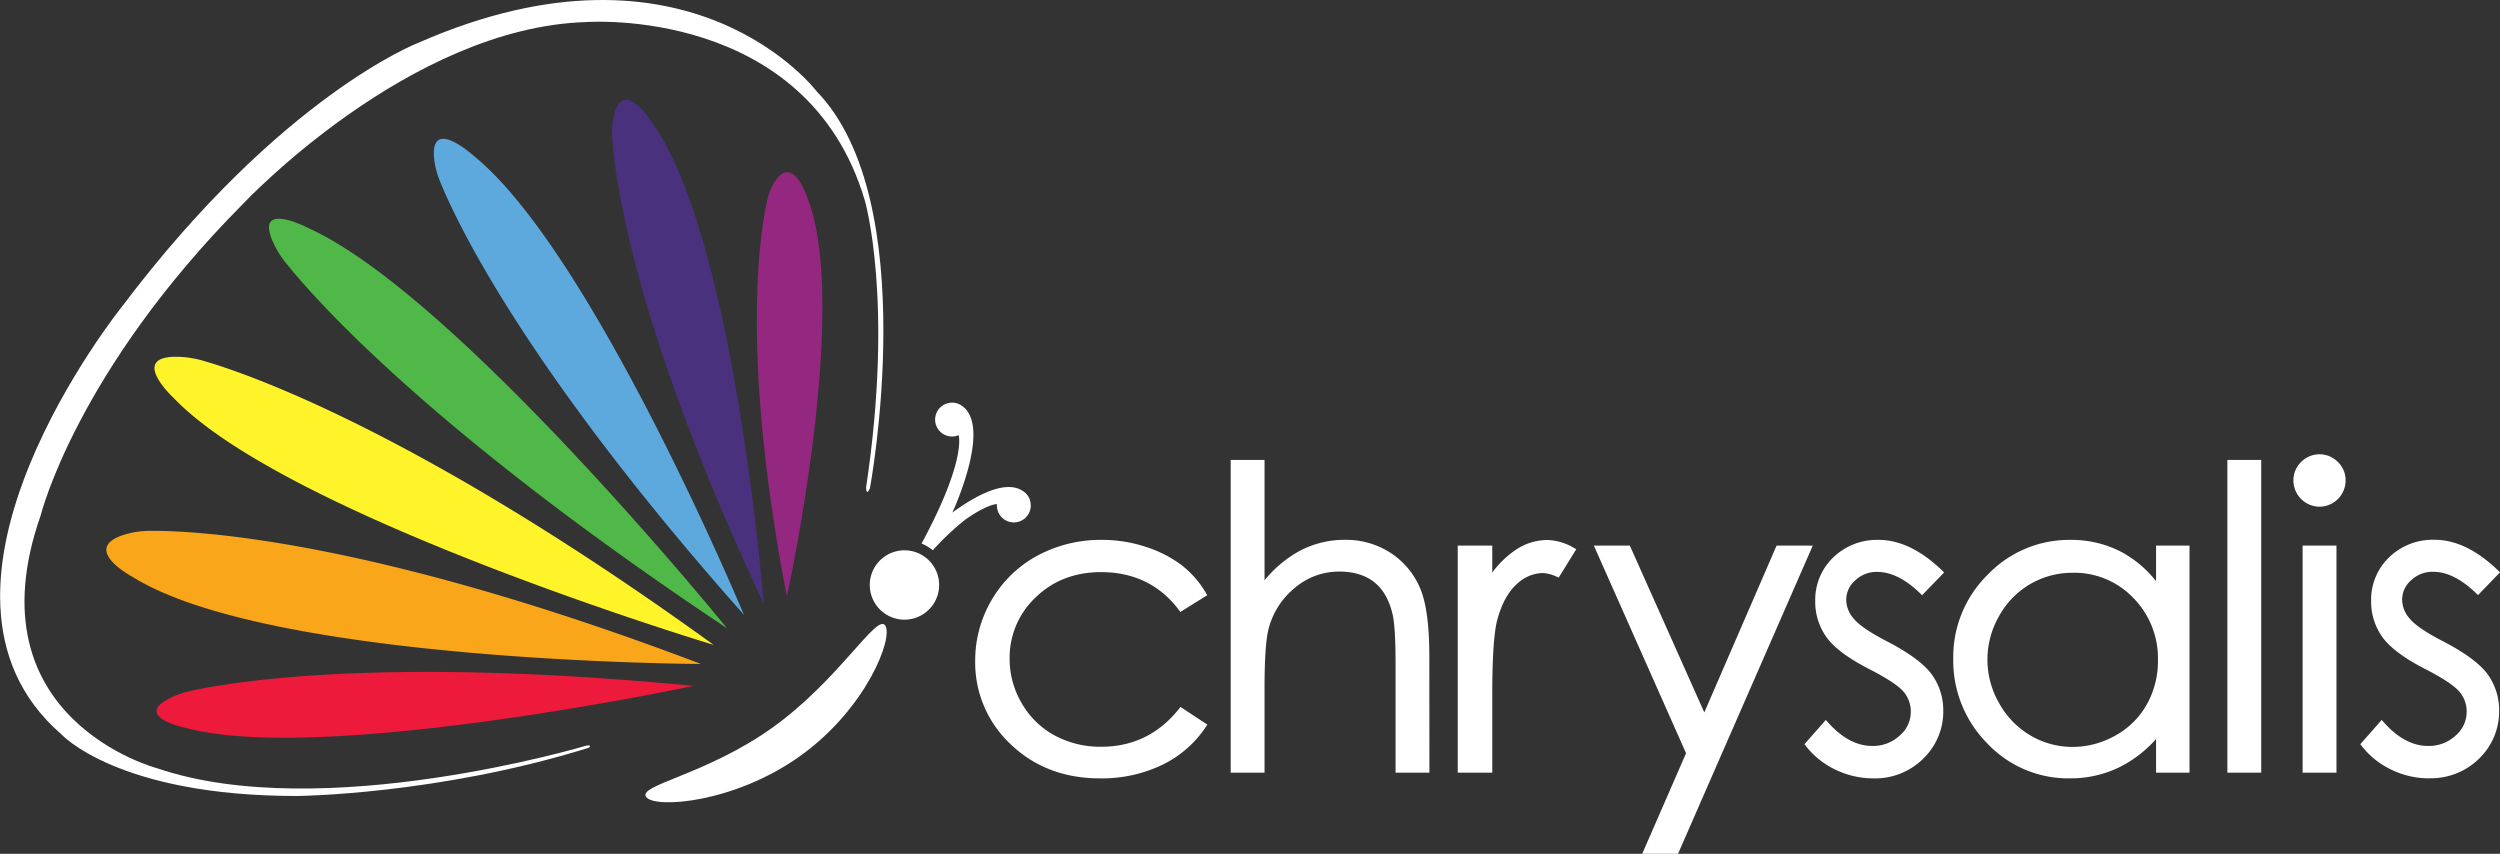 <svg id="Layer_1" data-name="Layer 1" xmlns="http://www.w3.org/2000/svg" viewBox="0 0 807.43 275.75"><rect x="0" y="0" width="807.43" height="275.75" fill="#333333" stroke="none"/><defs><style>.cls-1,.cls-9{fill:#fff;}.cls-1,.cls-2,.cls-3,.cls-4,.cls-5,.cls-6,.cls-7,.cls-8{fill-rule:evenodd;}.cls-2{fill:#ed1a3b;}.cls-3{fill:#942780;}.cls-4{fill:#49317e;}.cls-5{fill:#5da9dd;}.cls-6{fill:#faa61a;}.cls-7{fill:#fff32a;}.cls-8{fill:#50b848;}</style></defs><title>Chrysalis Logo_2018</title><path class="cls-1" d="M297,180.79s17.33-92.61-17.2-128.19c0,0-40.9-54.17-128.59-15.72,0,0-44.25,16.89-95.73,85.18,0,0-73.52,91.35-19.71,138.11,0,0,18.13,20.05,76.25,20,0,0,45.51-.39,94.26-15.6,0,0,1.11-1.06-.92-.65,0,0-85.19,25.47-138.49,7.32,0,0-60.81-15.85-37.67-81.77,0,0,11.44-46.32,65.36-100.57,0,0,53.36-57,110.9-58.69,0,0,71.3-5.31,89.89,57.64,0,0,9.49,32.23.42,92.62,0,0-.08,3.1,1.23.34" transform="translate(-16.04 -23.09)"/><path class="cls-2" d="M240,244.62S120.28,270.05,76.08,258.2c0,0-17.27-3.53-5.15-9.65a28.38,28.38,0,0,1,6.49-2.26c12-2.69,61.4-11.47,162.55-1.67Z" transform="translate(-16.04 -23.09)"/><path class="cls-3" d="M270.17,215.76s20.93-95.08,6.27-129.7c0,0-4.5-13.31-10.27-4.1a19,19,0,0,0-2.34,5.91c-2.35,10.3-8.73,49.52,6.34,127.89Z" transform="translate(-16.04 -23.09)"/><path class="cls-4" d="M262.72,218.21S253.37,99.49,226.48,62.45c0,0-9.3-14.83-12.25-1.66a23.78,23.78,0,0,0-.46,6.79c.79,12,6.59,60.49,49,150.63Z" transform="translate(-16.04 -23.09)"/><path class="cls-5" d="M256.31,221.66s-49.22-118-87.65-148.55c0,0-14-12.61-12.37,1.53a26.94,26.94,0,0,0,1.83,6.94c4.8,11.92,26.75,59.59,98.19,140.08Z" transform="translate(-16.04 -23.09)"/><path class="cls-6" d="M242.43,237.53s-139-.47-183.37-28c0,0-17.72-9.36-2.48-13.88a29.09,29.09,0,0,1,7.93-1.11c14.15-.12,71,2.37,177.92,43Z" transform="translate(-16.04 -23.09)"/><path class="cls-7" d="M246.53,231.37S108.4,189.78,72.15,151.63c0,0-14.67-13.49,1.08-13.31a32.92,32.92,0,0,1,8.86,1.41c14.43,4.2,70.15,23.43,164.44,91.64Z" transform="translate(-16.04 -23.09)"/><path class="cls-8" d="M250.84,226S163.75,118.68,115.91,96.88c0,0-17.9-9.44-11.69,4.4a30.88,30.88,0,0,0,4,6.54C116.84,118.63,154,161.53,250.84,226Z" transform="translate(-16.04 -23.09)"/><path class="cls-1" d="M265.64,258c-21.32,15.3-43.68,18.62-40.92,22.48s28.59,2,49.91-13.34,30.06-38.22,27.29-42.07S287,242.68,265.64,258Z" transform="translate(-16.04 -23.09)"/><path class="cls-1" d="M309.37,200.89a11.2,11.2,0,1,0,9.92,12.35A11.2,11.2,0,0,0,309.37,200.89Z" transform="translate(-16.04 -23.09)"/><path class="cls-1" d="M348.69,184.59a5.48,5.48,0,0,0-2.18-2.84h0c-5.7-4-15.62,1.57-22.88,6.88,1.54-3.39,12.18-27.75,3.28-34.33h0a5.39,5.39,0,0,0-3.38-1.17,5.47,5.47,0,1,0,2.15,10.5c.33,1.5,1.37,10.27-12,35a14.72,14.72,0,0,1,3.64,2.18,86.32,86.32,0,0,1,10.5-9.91c6.13-4.31,9.34-5,10.21-5a5.47,5.47,0,1,0,10.64-1.29Z" transform="translate(-16.04 -23.09)"/><path class="cls-1" d="M404.76,215l-7.31,4.54Q388,207,371.61,207q-13.08,0-21.73,8.41a27.51,27.51,0,0,0-8.65,20.45,29,29,0,0,0,4,14.73,27.79,27.79,0,0,0,10.92,10.72,31.73,31.73,0,0,0,15.55,3.81q15.78,0,25.77-12.57l7.31,4.81a34.52,34.52,0,0,1-13.8,12,44.06,44.06,0,0,1-19.71,4.27q-17,0-28.17-10.8a35.11,35.11,0,0,1-11.19-26.27,37.46,37.46,0,0,1,5.23-19.31,36.8,36.8,0,0,1,14.38-13.92,41.9,41.9,0,0,1,20.47-5,43.69,43.69,0,0,1,13.73,2.17,38.31,38.31,0,0,1,11.22,5.66,31,31,0,0,1,7.84,8.89" transform="translate(-16.04 -23.09)"/><path class="cls-9" d="M371.25,274.48c-11.5,0-21.18-3.71-28.77-11A36.11,36.11,0,0,1,331,236.56a38.53,38.53,0,0,1,5.35-19.75,37.78,37.78,0,0,1,14.71-14.24A43,43,0,0,1,372,197.46a44.58,44.58,0,0,1,14,2.22,39.17,39.17,0,0,1,11.47,5.79,31.54,31.54,0,0,1,8.05,9.13l.44.72-8.69,5.41-.48-.63c-6.11-8.12-14.57-12.23-25.15-12.23-8.45,0-15.56,2.75-21.13,8.17a26.75,26.75,0,0,0-8.39,19.84A28.19,28.19,0,0,0,346,250.17a27.12,27.12,0,0,0,10.58,10.4,31,31,0,0,0,15.14,3.7c10.19,0,18.64-4.12,25.1-12.24l.48-.62,8.69,5.71-.48.72a35.38,35.38,0,0,1-14.13,12.29,45,45,0,0,1-20.09,4.35m.72-75.3a41.28,41.28,0,0,0-20.05,4.9,36.12,36.12,0,0,0-14.06,13.6,36.88,36.88,0,0,0-5.11,18.88,34.43,34.43,0,0,0,10.92,25.65c7.26,7,16.54,10.56,27.58,10.56a43.35,43.35,0,0,0,19.33-4.18,33.88,33.88,0,0,0,13-11l-5.92-3.9A32.32,32.32,0,0,1,371.68,266a32.76,32.76,0,0,1-16-3.92,28.81,28.81,0,0,1-11.24-11,29.94,29.94,0,0,1-4.09-15.15,28.41,28.41,0,0,1,8.9-21.07c5.9-5.75,13.42-8.66,22.33-8.66,10.87,0,19.63,4.13,26,12.29l5.93-3.68a29.93,29.93,0,0,0-7.17-7.92,37.79,37.79,0,0,0-11-5.54A43.22,43.22,0,0,0,372,199.18" transform="translate(-16.04 -23.09)"/><path class="cls-1" d="M414.38,172.52h9.21V213a39.14,39.14,0,0,1,12.31-11,30,30,0,0,1,14.55-3.65,25.41,25.41,0,0,1,14.25,4.08,24.43,24.43,0,0,1,9.18,11q3,6.88,3,21.56v36.86h-9.21V237.62q0-12.37-1-16.52-1.71-7.11-6.22-10.7c-3-2.39-6.94-3.59-11.82-3.59a22.75,22.75,0,0,0-15,5.53,25.88,25.88,0,0,0-8.72,13.7q-1.32,5.27-1.32,19.48v26.26h-9.21Z" transform="translate(-16.04 -23.09)"/><path class="cls-9" d="M477.7,272.64H466.77v-35c0-8.15-.33-13.64-1-16.32-1.08-4.53-3.08-8-5.92-10.23s-6.63-3.4-11.27-3.4A22,22,0,0,0,434.18,213a25.16,25.16,0,0,0-8.44,13.25c-.86,3.42-1.29,9.9-1.29,19.27v27.12H413.52v-101h10.93v38.88a38.55,38.55,0,0,1,11-9.32,30.88,30.88,0,0,1,15-3.76,26.37,26.37,0,0,1,14.72,4.22,25.33,25.33,0,0,1,9.5,11.34c2,4.67,3,12,3,21.9Zm-9.21-1.72H476v-36c0-9.62-1-16.76-2.89-21.22a23.64,23.64,0,0,0-8.86-10.58,24.65,24.65,0,0,0-13.78-3.94,29.21,29.21,0,0,0-14.14,3.55,38.61,38.61,0,0,0-12,10.79l-1.54-.52V173.38h-7.5v97.54h7.5v-25.4c0-9.64.44-16.08,1.34-19.69a26.94,26.94,0,0,1,9-14.15A23.67,23.67,0,0,1,448.61,206c5,0,9.19,1.27,12.34,3.78s5.35,6.26,6.53,11.17c.68,2.85,1,8.32,1,16.72Z" transform="translate(-16.04 -23.09)"/><path class="cls-1" d="M487.71,200.16h9.42v10.47a32.79,32.79,0,0,1,8.88-9.25,17.53,17.53,0,0,1,9.74-3.06,16.77,16.77,0,0,1,8.17,2.44l-4.81,7.76a12.86,12.86,0,0,0-4.87-1.25q-4.61,0-8.89,3.79t-6.51,11.75q-1.72,6.12-1.71,24.75v24.22h-9.42Z" transform="translate(-16.04 -23.09)"/><path class="cls-9" d="M498,272.64H486.85V199.3H498V208a31.49,31.49,0,0,1,7.55-7.31,18.47,18.47,0,0,1,10.21-3.2,17.78,17.78,0,0,1,8.59,2.55l.78.43-5.67,9.17-.68-.3a12.17,12.17,0,0,0-4.53-1.18,12.56,12.56,0,0,0-8.32,3.57c-2.72,2.41-4.82,6.22-6.26,11.34-1.11,4-1.67,12.23-1.67,24.52Zm-9.42-1.72h7.69V247.56c0-12.62.58-20.79,1.75-25,1.53-5.45,3.8-9.54,6.77-12.16a14.21,14.21,0,0,1,9.46-4,12.42,12.42,0,0,1,4.52,1l3.94-6.37a15.41,15.41,0,0,0-7-1.9,16.75,16.75,0,0,0-9.27,2.92,32.44,32.44,0,0,0-8.64,9l-1.58-.48V201h-7.69Z" transform="translate(-16.04 -23.09)"/><polygon class="cls-1" points="516.1 177.07 525.84 177.07 550.45 232.22 574.35 177.07 584.16 177.07 541.44 274.89 531.71 274.89 545.49 243.27 516.1 177.07"/><path class="cls-9" d="M558,298.84H546.43l14.16-32.48L530.81,199.3h11.62l24.05,53.88,23.35-53.88h11.68l-.52,1.21Zm-9-1.72h7.87l42-96.1H591L566.5,257.44,541.32,201h-7.86l29,65.34Z" transform="translate(-16.04 -23.09)"/><path class="cls-1" d="M642.73,208l-5.92,6.12Q629.42,207,622.35,207a10.89,10.89,0,0,0-7.69,3,9.17,9.17,0,0,0-3.2,6.92,10.24,10.24,0,0,0,2.64,6.65q2.64,3.22,11.08,7.57,10.3,5.33,14,10.27a18.73,18.73,0,0,1,3.63,11.25,20.21,20.21,0,0,1-6.2,14.94,21.17,21.17,0,0,1-15.5,6.12,27,27,0,0,1-11.83-2.69,25.76,25.76,0,0,1-9.33-7.44l5.79-6.58q7.07,8,15,8a13.48,13.48,0,0,0,9.44-3.56A11,11,0,0,0,634,253a10.75,10.75,0,0,0-2.57-7.05q-2.58-3-11.62-7.63-9.69-5-13.19-9.88a18.57,18.57,0,0,1-3.5-11.12,18.12,18.12,0,0,1,5.58-13.56,19.41,19.41,0,0,1,14.08-5.4q9.88,0,19.91,9.68" transform="translate(-16.04 -23.09)"/><path class="cls-9" d="M621.11,274.48a28,28,0,0,1-12.21-2.78,26.57,26.57,0,0,1-9.63-7.69l-.45-.56,6.91-7.84.65.73c4.51,5.09,9.33,7.67,14.33,7.67a12.59,12.59,0,0,0,8.86-3.33,10.08,10.08,0,0,0,3.61-7.72,9.8,9.8,0,0,0-2.37-6.5c-1.63-1.91-5.45-4.41-11.34-7.42-6.56-3.38-11.1-6.79-13.51-10.13a19.58,19.58,0,0,1-3.65-11.63,19,19,0,0,1,5.84-14.18,20.29,20.29,0,0,1,14.67-5.64c6.79,0,13.69,3.34,20.51,9.92l.61.59-7.12,7.36-.61-.6c-4.74-4.6-9.4-6.93-13.86-6.93a10,10,0,0,0-7.11,2.73,8.29,8.29,0,0,0-2.92,6.28,9.37,9.37,0,0,0,2.44,6.11c1.68,2.05,5.32,4.52,10.81,7.35,6.95,3.6,11.75,7.14,14.28,10.52a19.62,19.62,0,0,1,3.81,11.77,21.13,21.13,0,0,1-6.46,15.55,22.07,22.07,0,0,1-16.09,6.37m-20.05-11a25,25,0,0,0,8.58,6.64,26.31,26.31,0,0,0,11.47,2.62A20.46,20.46,0,0,0,636,266.89a19.45,19.45,0,0,0,5.94-14.33,18,18,0,0,0-3.47-10.75c-2.37-3.17-7-6.54-13.68-10-5.79-3-9.5-5.53-11.36-7.79a11.15,11.15,0,0,1-2.83-7.2,10,10,0,0,1,3.48-7.53,11.76,11.76,0,0,1,8.26-3.2c4.73,0,9.58,2.3,14.44,6.83l4.73-4.89c-6.28-5.87-12.57-8.84-18.69-8.84a18.62,18.62,0,0,0-13.48,5.16A17.3,17.3,0,0,0,604,217.28a17.85,17.85,0,0,0,3.33,10.62c2.24,3.12,6.58,6.36,12.89,9.61s10.06,5.72,11.87,7.85a11.6,11.6,0,0,1,2.78,7.6,11.86,11.86,0,0,1-4.17,9,14.39,14.39,0,0,1-10,3.78c-5.26,0-10.3-2.54-15-7.54Z" transform="translate(-16.04 -23.09)"/><path class="cls-1" d="M685.49,207.21a27.81,27.81,0,0,0-24.56,14.39,29,29,0,0,0,0,28.93,28.22,28.22,0,0,0,10.42,10.76,27.27,27.27,0,0,0,14,3.85,28.85,28.85,0,0,0,14.34-3.82A26.72,26.72,0,0,0,710.18,251a29.39,29.39,0,0,0,3.65-14.66q0-12.43-8.19-20.78a27.1,27.1,0,0,0-20.15-8.35m36.83-7.05v71.62h-9.08v-12.3a39.58,39.58,0,0,1-13,10.59,36.34,36.34,0,0,1-41.73-7.47,36.91,36.91,0,0,1-10.77-26.82,36.3,36.3,0,0,1,10.86-26.47,35.44,35.44,0,0,1,26.13-11,33.83,33.83,0,0,1,16,3.75,36.38,36.38,0,0,1,12.54,11.26V200.16Z" transform="translate(-16.04 -23.09)"/><path class="cls-9" d="M684.47,274.48a35.93,35.93,0,0,1-26.58-11.28,37.92,37.92,0,0,1-11-27.42A37.29,37.29,0,0,1,658,208.71a36.39,36.39,0,0,1,26.74-11.25,34.89,34.89,0,0,1,16.37,3.85,36.17,36.17,0,0,1,11.28,9.48V199.3h10.8v73.34h-10.8V261.78a39.58,39.58,0,0,1-11.76,9.06,36.15,36.15,0,0,1-16.15,3.64m.26-75.3a34.75,34.75,0,0,0-25.52,10.73,35.66,35.66,0,0,0-10.61,25.87A36.29,36.29,0,0,0,659.12,262a35.44,35.44,0,0,0,40.74,7.3,39.08,39.08,0,0,0,12.72-10.37l1.52.54v11.45h7.36V201H714.1v12.31l-1.56.5a35.65,35.65,0,0,0-12.24-11,33.17,33.17,0,0,0-15.57-3.65m.7,66.81A28.24,28.24,0,0,1,671,262,29.23,29.23,0,0,1,660.22,251a29.89,29.89,0,0,1,0-29.77,28.7,28.7,0,0,1,25.31-14.83A28.1,28.1,0,0,1,706.26,215a29.48,29.48,0,0,1,8.43,21.38,30.51,30.51,0,0,1-3.76,15.08,27.72,27.72,0,0,1-10.75,10.65A29.78,29.78,0,0,1,685.43,266m.06-57.92a26.91,26.91,0,0,0-23.81,14,28.16,28.16,0,0,0,0,28.08,27.48,27.48,0,0,0,10.1,10.44,26.57,26.57,0,0,0,13.61,3.72,28.05,28.05,0,0,0,13.91-3.7,25.91,25.91,0,0,0,10.09-10A28.73,28.73,0,0,0,713,236.34,27.79,27.79,0,0,0,705,216.16a26.41,26.41,0,0,0-19.54-8.09" transform="translate(-16.04 -23.09)"/><rect class="cls-9" x="720.24" y="149.42" width="9.21" height="99.27"/><path class="cls-9" d="M746.35,272.64H735.42v-101h10.93Zm-9.21-1.72h7.5V173.37h-7.5Z" transform="translate(-16.04 -23.09)"/><path class="cls-1" d="M760.57,200.16h9.22v71.63h-9.22Zm4.58-29.49a7.3,7.3,0,0,1,5.37,2.24,7.37,7.37,0,0,1,2.23,5.4,7.57,7.57,0,0,1-15.14,0,7.41,7.41,0,0,1,2.23-5.4,7.26,7.26,0,0,1,5.31-2.24" transform="translate(-16.04 -23.09)"/><path class="cls-9" d="M770.65,272.64H759.72V199.3h10.93Zm-9.22-1.72h7.5V201h-7.5Zm3.72-84.18a8.5,8.5,0,0,1-8.4-8.43,8.25,8.25,0,0,1,2.48-6,8.33,8.33,0,0,1,11.9,0,8.21,8.21,0,0,1,2.48,6,8.5,8.5,0,0,1-8.46,8.43m0-15.21a6.34,6.34,0,0,0-4.7,2,6.48,6.48,0,0,0-2,4.79,6.68,6.68,0,1,0,6.68-6.78" transform="translate(-16.04 -23.09)"/><path class="cls-1" d="M822.26,208l-5.93,6.12Q808.95,207,801.88,207a10.87,10.87,0,0,0-7.69,3,9.17,9.17,0,0,0-3.2,6.92,10.24,10.24,0,0,0,2.64,6.65q2.64,3.22,11.08,7.57,10.29,5.33,14,10.27a18.67,18.67,0,0,1,3.63,11.25,20.21,20.21,0,0,1-6.2,14.94,21.15,21.15,0,0,1-15.49,6.12,27,27,0,0,1-11.83-2.69,25.68,25.68,0,0,1-9.33-7.44l5.79-6.58q7.07,8,15,8a13.42,13.42,0,0,0,9.43-3.56,11,11,0,0,0,3.9-8.35,10.71,10.71,0,0,0-2.58-7.05q-2.57-3-11.61-7.63-9.69-5-13.19-9.88a18.57,18.57,0,0,1-3.49-11.12,18.07,18.07,0,0,1,5.57-13.56,19.38,19.38,0,0,1,14.07-5.4q9.9,0,19.92,9.68" transform="translate(-16.04 -23.09)"/><path class="cls-9" d="M800.63,274.48a28,28,0,0,1-12.2-2.78,26.71,26.71,0,0,1-9.64-7.69l-.43-.56,6.9-7.84.65.73c4.51,5.09,9.33,7.67,14.33,7.67a12.59,12.59,0,0,0,8.86-3.33,10.08,10.08,0,0,0,3.61-7.72,9.81,9.81,0,0,0-2.38-6.5C808.7,244.54,804.88,242,799,239c-6.55-3.38-11.09-6.79-13.5-10.13a19.6,19.6,0,0,1-3.65-11.63,19,19,0,0,1,5.83-14.18,20.34,20.34,0,0,1,14.67-5.64c6.8,0,13.7,3.34,20.51,9.92l.62.59-7.11,7.36-.62-.6c-4.74-4.59-9.41-6.93-13.86-6.93a10,10,0,0,0-7.11,2.73,8.28,8.28,0,0,0-2.92,6.28,9.37,9.37,0,0,0,2.44,6.11c1.68,2.05,5.31,4.52,10.81,7.35,6.95,3.6,11.75,7.14,14.28,10.52a19.69,19.69,0,0,1,3.8,11.77,21.16,21.16,0,0,1-6.45,15.56,22.11,22.11,0,0,1-16.1,6.36m-20-11a25,25,0,0,0,8.58,6.64,26.26,26.26,0,0,0,11.46,2.62,20.43,20.43,0,0,0,14.89-5.88,19.47,19.47,0,0,0,5.94-14.33A17.94,17.94,0,0,0,818,241.81c-2.37-3.17-7-6.54-13.69-10-5.78-3-9.5-5.53-11.35-7.79a11.1,11.1,0,0,1-2.83-7.2,10,10,0,0,1,3.48-7.54,11.79,11.79,0,0,1,8.26-3.19c4.72,0,9.58,2.3,14.44,6.83L821,208c-6.28-5.87-12.57-8.84-18.7-8.84a18.61,18.61,0,0,0-13.47,5.16,17.3,17.3,0,0,0-5.32,12.94,17.84,17.84,0,0,0,3.34,10.62c2.24,3.13,6.58,6.36,12.89,9.61s10.06,5.72,11.87,7.84a11.62,11.62,0,0,1,2.78,7.61,11.87,11.87,0,0,1-4.18,9,14.35,14.35,0,0,1-10,3.78c-5.27,0-10.3-2.54-15-7.54Z" transform="translate(-16.04 -23.09)"/></svg>